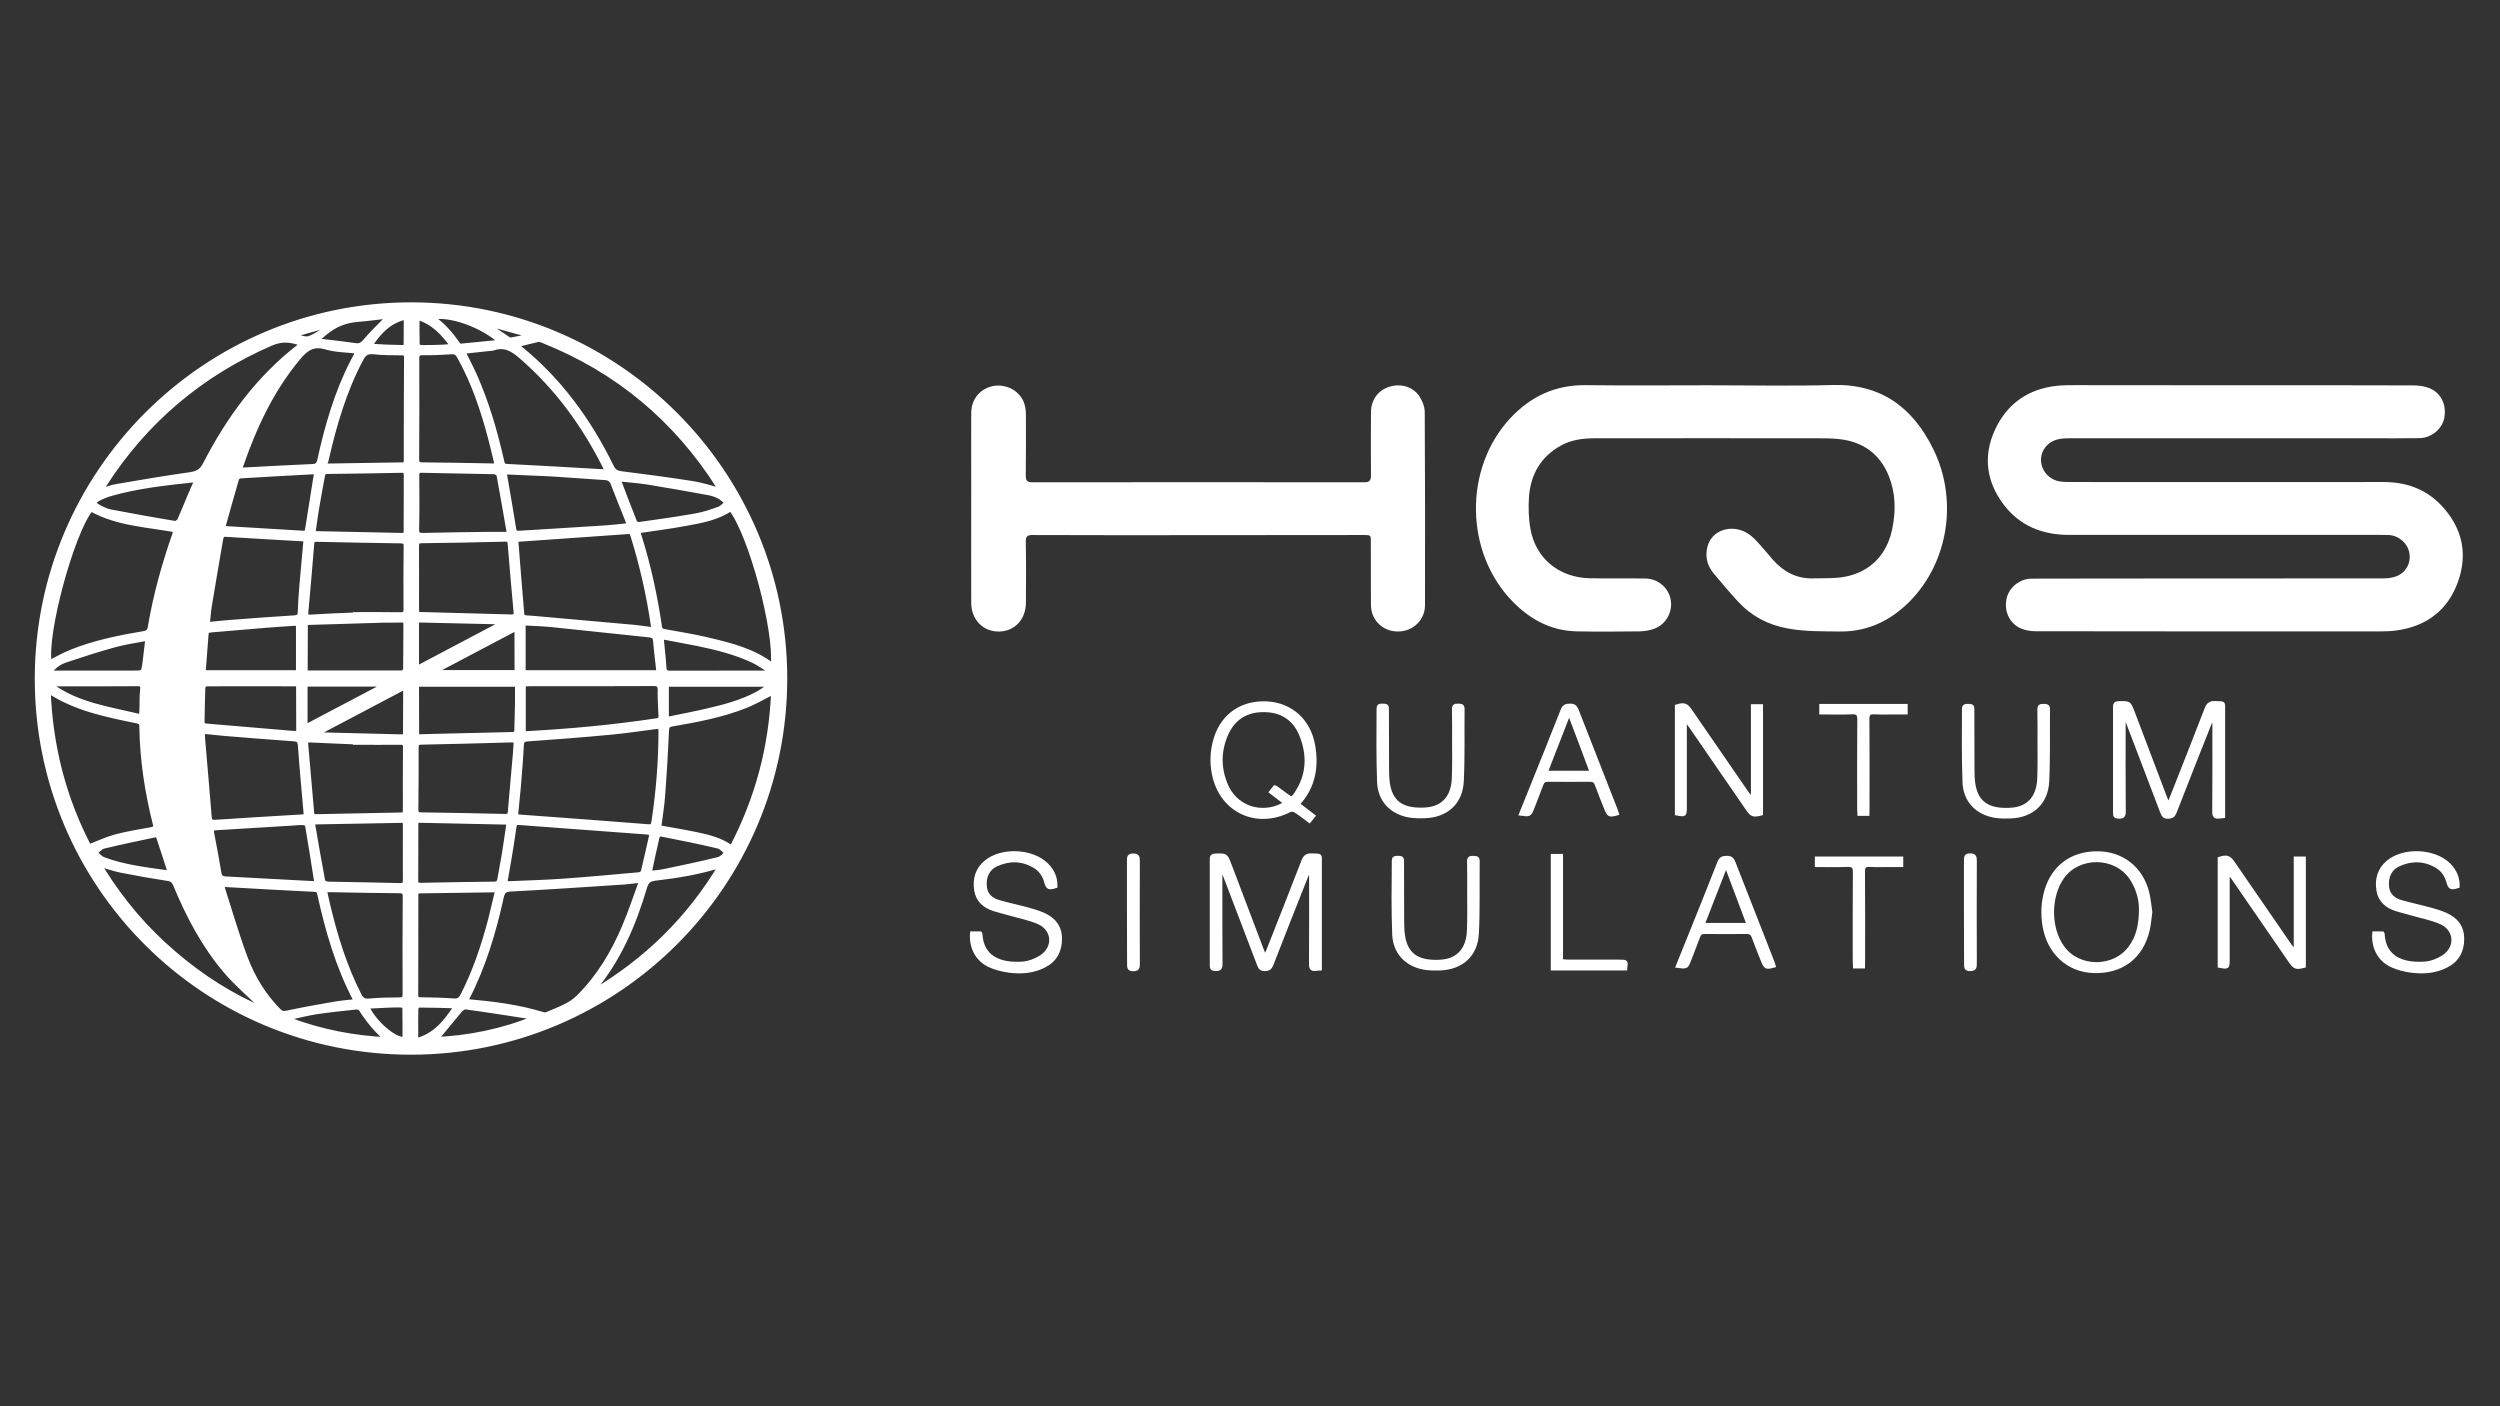 <?xml version="1.0" encoding="utf-8"?>
<!-- Generator: Adobe Illustrator 27.5.0, SVG Export Plug-In . SVG Version: 6.00 Build 0)  -->
<svg version="1.1" id="Ebene_1" xmlns="http://www.w3.org/2000/svg" xmlns:xlink="http://www.w3.org/1999/xlink" x="0px" y="0px"
	 viewBox="0 0 1920 1080" style="enable-background:new 0 0 1920 1080;" xml:space="preserve">
<rect x="0" y="0" width="1920" height="1080" fill="#333333" stroke="none"/>
<style type="text/css">
	.st0{fill:#FFFFFF;stroke:#FFFFFF;stroke-width:4;stroke-miterlimit:10;}
	.st1{fill:#FFFFFF;}
	.st2{fill:#FFFFFF;stroke:#FFFFFF;stroke-width:2;stroke-miterlimit:10;}
</style>
<g>
	<path class="st0" d="M28.7,521.3c0-158.3,129-287.3,287.4-287.1c158,0.2,286.6,129,286.5,287.1c-0.1,158.2-128.8,286.8-287.2,286.7
		C156.7,807.9,28.7,679.8,28.7,521.3z M204,776.3l0.2-0.2L204,776.3c-0.9-1-1.6-2.1-2.6-3c-9.2-9.1-19.2-17.5-27.6-27.3
		c-16.9-19.8-29-42.7-38.9-66.7c-1.2-2.8-2.6-4.2-5.8-4.7c-12.2-1.9-24.3-4-36.3-6.4c-5.5-1.1-10.9-3.1-16.6-4.7
		c0.2,0.8,0.2,1.2,0.4,1.5c0.5,1,1.1,1.9,1.7,2.8c15.1,24.4,33.5,46,55.3,64.6C154.8,750.6,178.1,765.5,204,776.3z M492.6,677.2
		c-0.4-0.4-0.7-0.8-1.1-1.2c-4,0.4-8.1,1-12.1,1.3c-29.1,1.9-58.1,3.9-87.2,5.4c-4.8,0.3-6.3,1.8-7.3,6.3
		c-5.9,26.8-13.7,52.9-26.3,77.4c-0.4,0.8-0.5,1.7-0.7,2.6c0.9,0.2,1.4,0.4,1.9,0.4c19.2,1.7,38.3,4.1,56.9,9.8
		c1,0.3,2.3,0.5,3.2,0.1c8.6-3.8,17.7-6.5,24.6-13.4c15.7-15.6,26.8-34.2,35.3-54.4C484.5,700.4,488.4,688.7,492.6,677.2z
		 M561.3,390.4c-10.4,7.2-22.6,9.3-34.6,11.5c-12.2,2.3-24.5,3.8-36.9,5.7c0.2,1.1,0.2,1.9,0.5,2.7c7.4,23.3,12.6,47,16.1,71.1
		c0.4,2.9,2,3.4,4.3,3.8c10.6,2,21.3,3.6,31.8,6.1c17.8,4.2,35.7,8.4,50.7,20c0.1,0.1,0.5-0.1,0.7-0.2
		C596.8,484.3,576.6,409.5,561.3,390.4z M507.3,557.6c-1.4,0.1-2.4,0.2-3.3,0.3c-11.8,1.5-23.6,3.3-35.4,4.4
		c-21.1,2-42.2,3.6-63.4,5.1c-3.7,0.3-4.7,1.6-4.9,5.2c-0.5,10.2-1.4,20.5-2.2,30.7c-0.7,7.9-1.5,15.7-2.3,23.8
		c1.4,0.2,2.5,0.4,3.6,0.5c32.7,2.4,65.4,4.8,98.2,7.4c3.3,0.3,4.2-0.8,4.7-3.8c3.5-23.2,5.4-46.4,5.4-69.9
		C507.6,560.2,507.5,559.1,507.3,557.6z M69.8,390.7c-14.7,17.6-36.2,96.9-32,118.6c5.5-2.8,10.9-6,16.7-8.3
		c18-7.3,36.9-11.1,55.9-14.3c3.3-0.6,4.6-1.8,5.1-5c4.1-24.2,10.6-47.8,18.7-70.9c0.4-1.2,0.7-2.5,1-3.9
		C112.7,402.8,89.9,402,69.8,390.7z M594.2,531.1c-7.4,3.7-14.2,7.8-21.5,10.7c-18.1,7.2-37.2,10.8-56.4,14.1
		c-3.3,0.6-4.3,1.7-4.5,5.2c-0.7,16.4-1.7,32.8-2.9,49.1c-0.6,8.4-2,16.8-3.1,25.5c9.7,1.8,19.2,3.3,28.7,5.3
		c9.6,2,19.2,4.3,27.5,10.5C582,613.4,592.6,573.4,594.2,531.1z M170.4,679c0.2,1.6,0.2,2.7,0.5,3.7c5.7,17.7,10.8,35.6,17.3,52.9
		c5.7,15.2,14.1,29,25.6,40.7c2.1,2.1,3.9,2.5,6.9,1.8c12.2-2.6,24.4-4.8,36.6-6.9c5.3-0.9,10.7-1.3,16.1-1.9
		c-0.1-0.9-0.1-1.3-0.2-1.6c-13.5-25.6-21.4-53.2-27.6-81.3c-0.6-2.8-1.9-3.3-4.5-3.5c-20.5-1-41-2.1-61.5-3.3
		C176.7,679.5,173.8,679.3,170.4,679z M502,483.8c0-1.1,0.1-1.8,0-2.4c-3.4-24-8.8-47.6-16-70.7c-0.7-2.4-2.1-2.7-4.3-2.5
		c-24.1,1.7-48.3,3.4-72.5,5.1c-4.4,0.3-8.9,0.6-13.2,0.9c1.6,19.7,3,38.9,4.7,58.1c0.1,0.8,1.4,1.9,2.4,2.1
		c1.8,0.4,3.8,0.3,5.7,0.5c24,2.1,48,4.2,71.9,6.4C487.7,481.8,494.7,482.8,502,483.8z M68.3,650.5c7.3-2.8,13.8-5.9,20.5-7.7
		c9-2.4,18.2-3.9,27.3-5.5c3.1-0.6,4.1-1.5,3.2-4.8c-6.2-24.5-9.9-49.3-10.3-74.6c0-2.7-1.1-3.8-3.7-4.3
		c-23.5-4.9-47.2-9.4-68.4-23.5C38.5,573.4,49,613.5,68.3,650.5z M553.3,376.8c0.1-0.4,0.2-0.7,0.1-0.8c-0.3-0.7-0.7-1.5-1.2-2.2
		c-33-52-78-89.6-135.3-112.4c-1.1-0.4-2.4-1-3.5-0.8c-5.5,1.2-11,2.7-17,4.2c0.9,1,1.4,1.6,2,2.1c31,24.9,53.7,56.2,71.1,91.7
		c1.7,3.5,3.8,4.8,7.7,5.3c18.3,2.3,36.6,4.7,54.8,7.6C539.2,372.6,546.2,375,553.3,376.8z M355.2,269.8c3.2,6.5,6.3,12.3,9,18.3
		c9.4,21.1,15.8,43.1,20.9,65.6c0.5,2.4,0.8,4.5,4.4,4.6c24.1,1.2,48.1,2.6,72.1,4c1.5,0.1,3.1,0,5,0c-0.4-1.1-0.5-1.6-0.8-2.1
		c-16.3-33-37.4-62.3-65.4-86.5c-6.6-5.8-13-9.6-21.9-6.4c-0.6,0.2-1.4,0.1-2,0.2C369.5,268.3,362.6,269,355.2,269.8z M77,377.4
		c4.9-1.5,8.5-3,12.2-3.6c18.6-3.2,37.2-6.4,55.8-9c5.9-0.8,9.8-2.2,12.8-8.2c18-35,40.9-66.3,72.4-90.6c0.7-0.5,1.2-1.3,1.8-2.1
		c-8.1-3.2-15.3-4-23.8-0.4c-54,23.5-97,59.7-128.7,109.4C78.8,374.1,78.2,375.2,77,377.4z M235.3,627c-0.1-1.2-0.1-2.1-0.2-3.1
		c-1.5-17-3.1-34-4.3-51.1c-0.3-4.1-1.6-5.2-5.5-5.5c-17.6-1.2-35.2-2.7-52.7-4.1c-5.5-0.5-11.1-1.1-17.1-1.7c0,2.2-0.1,4,0,5.7
		c1.7,20.1,3.5,40.3,5.1,60.4c0.3,3.3,1.7,4.2,5,4c22.1-1.5,44.2-2.8,66.3-4.1C233,627.5,234.1,627.2,235.3,627z M275.3,269.7
		c-8.9-1.1-17.3-1-25-3.3c-9.9-2.9-15.5,1.2-21.4,8.3c-20.8,24.9-34,53.6-44.4,83.9c-0.2,0.7,0,1.5,0,2.4c0.8,0.1,1.4,0.1,1.9,0.1
		c17.7-0.9,35.5-2,53.2-2.7c3.9-0.1,5.3-1.4,6.1-5.1c5.7-26,13-51.4,25.2-75.2C272.2,275.5,273.6,272.9,275.3,269.7z M235.1,414.3
		c-0.9-0.3-1.2-0.5-1.6-0.5c-19.9-1.2-39.9-2.2-59.8-3.5c-2.9-0.2-3.8,1-4.3,3.6c-2.9,17.1-5.9,34.2-8.7,51.3
		c-0.8,4.6-1,9.4-1.6,14.6c6-0.6,11.3-1.2,16.6-1.6c16.8-1.3,33.5-2.6,50.3-3.6c3.5-0.2,4.6-1.4,4.7-4.9c0.2-7,0.7-13.9,1.3-20.9
		C233,437.3,234.1,425.9,235.1,414.3z M501,639.7c-2-0.4-3-0.7-4.1-0.8c-32.7-2.4-65.5-4.8-98.2-7.3c-2.8-0.2-3.8,0.9-4.1,3.6
		c-1.1,8.4-2.5,16.8-3.9,25.1c-1,6-2.1,12-3.2,18.4c2,0,3.5,0.1,5,0c13-0.6,26-0.9,38.9-1.8c19.8-1.4,39.5-3.2,59.3-5
		c1.2-0.1,3.1-1.2,3.4-2.1C496.5,659.9,498.6,650,501,639.7z M273,472.4c0-0.1,0-0.2,0-0.3c11.5,0,23-0.1,34.5,0.1
		c3.4,0.1,4.4-1.2,4.4-4.5c-0.1-16-0.1-32,0.1-48c0-3.4-1.1-4.3-4.4-4.4c-21.3-0.3-42.7-0.7-64-1.2c-3-0.1-4.1,0.7-4.3,3.8
		c-1.4,17.4-2.9,34.9-4.5,52.3c-0.3,3.3,0.9,4,3.9,3.8C250,473.3,261.5,472.8,273,472.4z M249.3,357.5c0.9,0.2,1.4,0.5,2,0.5
		c19.3-0.3,38.6-0.6,57.9-0.9c2.5,0,2.9-1.4,2.9-3.4c0-26.4,0-52.8,0.2-79.2c0-2.7-0.9-3.6-3.5-3.6c-7.2-0.1-14.5,0-21.7-0.8
		c-5.3-0.6-7.8,1.3-10.1,5.8c-13,24.5-20.6,50.9-26.7,77.8C249.7,354.8,249.5,356.1,249.3,357.5z M320,471.5c1,0.2,1.8,0.5,2.6,0.5
		c23.4,0.6,46.8,1.2,70.1,1.9c3.3,0.1,4-1.3,3.7-4.2c-1.6-17.3-3.1-34.6-4.5-51.9c-0.2-3-1.3-3.9-4.3-3.8c-21.2,0.5-42.4,1-63.6,1.2
		c-3.2,0-4.2,0.8-4.2,4.1c0.1,16.1,0,32.3,0,48.4C319.8,469,320,470.2,320,471.5z M382.3,683.7c-1.4-0.3-1.9-0.5-2.4-0.4
		c-19.1,0.3-38.3,0.6-57.4,0.8c-3,0-3.2,1.6-3.2,3.9c0,25.3,0,50.6-0.1,75.9c0,3.1,0.9,4,4,4c8.3,0.1,16.7,0.3,25,0.9
		c3.7,0.3,5.6-0.8,7.3-4.1c9.5-18.6,16.1-38.3,21.4-58.4C378.8,698.9,380.4,691.5,382.3,683.7z M396.5,568.2c-1.9,0-3.2,0-4.5,0
		c-22.8,0.6-45.7,1.3-68.5,1.7c-3.5,0.1-4,1.5-4,4.4c0,15.7,0,31.5-0.2,47.2c0,3.4,1.1,4.4,4.5,4.4c21.3,0.3,42.7,0.7,64,1.2
		c2.7,0.1,3.9-0.5,4.2-3.5c1.2-14.9,2.6-29.7,3.9-44.6C396.2,575.7,396.3,572.2,396.5,568.2z M382.1,358c-1.8-7.5-3.4-14.4-5.2-21.3
		c-5.8-21.9-12.9-43.2-24-63c-1.5-2.7-3.2-3.9-6.5-3.6c-7.2,0.5-14.5,0.8-21.7,0.7c-3.5,0-4.7,1-4.7,4.6c0.1,25.7,0.1,51.4-0.1,77.1
		c0,3.7,1.1,4.6,4.7,4.6c17.5,0.1,35,0.5,52.5,0.8C378.5,358,380,358,382.1,358z M273,570c0-0.1,0-0.2,0-0.3
		c-11.6-0.5-23.2-0.9-34.8-1.5c-2.6-0.1-3.8,0.6-3.5,3.4c1.6,17.6,3.1,35.1,4.6,52.7c0.2,2.3,1.2,3,3.4,3
		c21.7-0.5,43.5-0.9,65.2-1.3c2.7,0,3.5-1,3.5-3.6c-0.1-16.1,0-32.3,0.1-48.4c0-3.1-1-4-4-4C296,570.1,284.5,570,273,570z
		 M248.9,683.2c1,4.6,1.9,8.7,2.9,12.8c5.7,23.6,12.8,46.7,23.9,68.4c1.7,3.3,3.6,4.8,7.5,4.5c7.8-0.7,15.6-0.9,23.4-0.9
		c3.6,0,4.6-1.1,4.6-4.7c-0.1-24.9-0.1-49.8,0.1-74.7c0-3.7-1.2-4.5-4.7-4.6c-17.5-0.1-35-0.5-52.5-0.8
		C252.6,683.2,251.1,683.2,248.9,683.2z M387.3,362.3c0.1,1.5,0.1,2.2,0.2,2.9c2.3,13.6,4.8,27.2,6.9,40.8c0.5,3.1,1.6,3.8,4.5,3.6
		c22.5-1.4,45-2.7,67.5-4.2c5.5-0.4,11-1.1,17-1.7c-0.5-1.8-0.8-3.1-1.3-4.3c-3.7-9.4-7.6-18.7-11.2-28.2c-1.2-3.1-3-4.3-6.3-4.5
		c-13.6-0.8-27.3-2-40.9-2.8C411.8,363.3,399.8,362.9,387.3,362.3z M401.8,563.4c1,0,2.1,0.2,3.2,0.1c33.3-1.8,66.6-4.9,99.6-9.9
		c2.4-0.4,3.2-1.4,3.1-3.8c-0.3-6.6-0.7-13.1-0.6-19.7c0-4.1-1.3-5.3-5.5-5.2c-31.5,0.2-62.9,0.1-94.4,0.1c-1.6,0-3.2,0.2-5.4,0.3
		C401.8,538.1,401.8,550.5,401.8,563.4z M506.2,516.7c-0.9-8.5-2-16.3-2.6-24.2c-0.3-3.4-1.6-4.6-5-5c-25-2.6-50-5.3-75.1-7.9
		c-7.3-0.7-14.6-0.9-21.8-1.3c0,13.1,0,25.6,0,38.4C436.8,516.7,471.1,516.7,506.2,516.7z M391,631.9c-1-0.3-1.5-0.5-2-0.6
		c-22.2-0.5-44.3-0.9-66.5-1.4c-3.1-0.1-3.2,1.7-3.2,4c0,14.1,0,28.2-0.1,42.3c0,3.2,1.3,3.9,4.1,3.8c18.7-0.4,37.5-0.7,56.2-0.9
		c3,0,4-1.3,4.5-4c1-6.3,2.4-12.6,3.4-19C388.7,648.1,389.8,640.1,391,631.9z M240.3,409.3c1,0.3,1.5,0.6,2,0.6
		c22.2,0.5,44.3,0.9,66.5,1.4c3,0.1,3.2-1.7,3.2-4c0-14.1,0-28.2,0.1-42.3c0-2.7-0.7-3.9-3.7-3.9c-19,0.4-38,0.7-57,0.9
		c-2.3,0-3.4,0.9-3.8,3.2c-1.2,7-2.7,14-3.8,21C242.4,393.9,241.4,401.6,240.3,409.3z M311.3,629.9c-23.9,0.4-47.3,0.8-71.6,1.3
		c2.7,15.9,5.3,30.8,8.1,45.7c0.2,1,2.6,2.1,4,2.2c18.4,0.4,36.9,0.6,55.3,1.1c3.6,0.1,4.3-1.2,4.3-4.5c-0.1-13.4,0-26.8,0-40.2
		C311.3,633.8,311.3,632.2,311.3,629.9z M391.4,410.5c-2.8-16.3-5.4-31.1-8.1-45.8c-0.2-1.1-2.4-2.4-3.7-2.5
		c-18.6-0.5-37.2-0.6-55.7-1.1c-3.2-0.1-3.9,1.1-3.9,4.1c0.1,13.8,0.2,27.6-0.1,41.4c-0.1,4,1.4,4.7,5,4.7c16-0.4,32-0.6,48-0.8
		C378.6,410.4,384.4,410.5,391.4,410.5z M243.5,678.6c-2.4-15.4-4.7-30.1-7.2-44.7c-0.2-0.9-1.9-2.2-3-2.2c-3.1-0.2-6.3,0.2-9.4,0.4
		c-19.2,1.2-38.5,2.4-57.7,3.5c-3,0.2-4.4,1.1-3.7,4.5c2,10,3.8,20.1,5.5,30.2c0.5,3.2,1.9,4.6,5.3,4.8c21.8,1.1,43.7,2.3,65.5,3.5
		C240.3,678.7,241.8,678.6,243.5,678.6z M234.3,516.6c0.1,0,0.5,0.3,0.9,0.3c24.6,0,49.2,0.1,73.8,0c0.9,0,2.6-1.9,2.6-3
		c0.2-11.5,0.1-23,0.2-34.4c0-2.8-1.2-3.5-3.7-3.4c-4.4,0.2-8.7,0-13.1,0.1c-18.9,0.5-37.7,1.1-56.5,1.7c-1.8,0.1-4.1-0.4-4.1,2.6
		C234.3,492.4,234.3,504.3,234.3,516.6z M319.9,565.6c1,0.2,1.5,0.3,2,0.3c23.9-0.6,47.8-1.2,71.8-1.7c2.6-0.1,3.3-1.3,3.3-3.5
		c0.1-6.7,0.4-13.4,0.5-20.1c0.1-5,0-10,0-15.2c-26.1,0-51.7,0-77.7,0C319.9,538.9,319.9,552.1,319.9,565.6z M170.9,405.4
		c1.9,0.4,2.6,0.7,3.4,0.7c19.5,1.2,39,2.3,58.5,3.5c3,0.2,3.2-1.5,3.6-3.7c1.8-11.7,3.7-23.5,5.6-35.2c0.4-2.6,0.8-5.2,1.4-8.6
		c-20.2,1.1-39.5,2.1-58.9,3.3c-1,0.1-2.6,1.2-2.9,2.2C178,380,174.5,392.5,170.9,405.4z M554.1,664.2c-16.7,5.4-33.9,8.2-51.1,10.2
		c-5,0.6-6.7,2.6-8.1,7.1c-8.4,28.6-20.1,55.5-39.4,78.7c-0.3,0.3-0.3,0.8-0.8,2.3C496.7,737.8,529.6,705.4,554.1,664.2z
		 M229.4,525.8c-1-0.4-1.4-0.7-1.7-0.7c-23.1-0.1-46.2-0.1-69.3,0c-0.9,0-2.7,1.9-2.7,2.9c-0.4,8.6-0.4,17.2-0.6,25.8
		c-0.1,2.4,0.7,3.7,3.5,3.9c22.1,1.8,44.1,3.7,66.2,5.6c1.7,0.1,3.4,0,4.7,0C229.4,550.4,229.4,538,229.4,525.8z M155.9,516.7
		c24.8,0,48.8,0,73.4,0c0-12.8,0-25.3,0-38c-1.6,0-3-0.1-4.5,0c-7.1,0.5-14.2,0.9-21.3,1.5c-13.8,1.1-27.5,2.3-41.3,3.5
		c-2,0.2-3.8,0.5-4,3.1C157.5,496.6,156.7,506.4,155.9,516.7z M474.4,367.6c4.5,11.9,8.7,22.9,13,33.7c0.4,0.9,2.4,1.8,3.5,1.6
		c14.3-2,28.7-4,42.9-6.5c6.3-1.1,12.5-3.1,18.5-5.3c2.4-0.9,4.3-3.3,6.4-5.1c-2.2-1.7-4.1-3.8-6.5-5c-2.5-1.3-5.3-2.2-8.1-2.7
		c-15.4-2.8-30.9-5.6-46.4-8.1C490.1,369,482.5,368.5,474.4,367.6z M151.4,368.7c-1.5-0.1-2.2-0.3-2.9-0.2
		c-21.5,2.3-43,4.6-63.9,10.6c-3.4,1-6.7,2.4-9.8,4.1c-3.2,1.8-3.1,4.1,0.1,5.9c3.1,1.7,6.4,3.4,9.8,4.1c16.5,3.2,33,6.1,49.6,8.9
		c1.1,0.2,3.2-1.3,3.8-2.4c2.5-5.5,4.6-11.1,7-16.6C147,378.4,149.1,373.9,151.4,368.7z M507.6,488.8c0.8,8.7,1.8,16.2,2.2,23.8
		c0.2,3.6,1.6,4.5,5.1,4.5c24.1-0.1,48.2-0.1,72.2-0.1c1.3,0,2.6-0.2,3.9-0.3c0.2-0.5,0.4-1,0.6-1.5c-4.2-2.6-8.2-5.7-12.6-7.8
		c-13.8-6.6-28.6-10.2-43.4-13.3C526.5,492.3,517.4,490.7,507.6,488.8z M511.7,552.7c11.1-2.3,21.2-4.2,31.1-6.5
		c13.4-3.1,26.8-6.6,39.1-13.2c3.4-1.8,6.4-4.3,9.6-6.5c-0.2-0.4-0.4-0.8-0.6-1.1c-26.5,0-53,0-79.2,0
		C511.7,534.3,511.7,543,511.7,552.7z M311.6,527.1c-23.6,12.4-46,24.3-69.4,36.6c1.8,0.5,2.1,0.7,2.5,0.7c21.2,0.5,42.4,1,63.6,1.6
		c2.7,0.1,3.2-1.2,3.2-3.5c0-7.8,0-15.6,0.1-23.4C311.6,535.5,311.6,531.8,311.6,527.1z M37.2,517c2.8,0,4.4,0,6,0
		c19.7,0,39.4,0,59.1,0c8,0,8,0,9.1-7.7c0.8-6.2,1.5-12.4,2.3-19.3c-9.2,1.8-17.7,2.9-25.9,5.2c-12.8,3.5-25.4,7.6-37.9,11.8
		C45.1,508.7,40.9,511.6,37.2,517z M387,478.2c-1.9-0.4-2.5-0.6-3.1-0.7c-20.4-0.5-40.8-0.9-61.1-1.4c-2.9-0.1-3,1.5-3,3.6
		c0,8.8,0,17.5,0,26.3c0,2.2,0,4.5,0,7.7C342.5,501.7,364.3,490.2,387,478.2z M397.1,482c-22,11.6-43,22.7-63.9,33.7
		c0.1,0.3,0.2,0.6,0.3,0.9c21.3,0,42.6,0,63.7,0C397.1,505.2,397.1,494.2,397.1,482z M498.4,670.9c4.3-0.5,8.1-0.7,11.8-1.5
		c13.9-2.9,27.8-5.8,41.6-9.2c2.6-0.6,4.6-3.3,6.9-5.1c-2.3-1.9-4.4-4.8-7.1-5.4c-14.6-3.5-29.3-6.4-44-9.3c-0.9-0.2-2.8,1.2-3,2.1
		C502.4,651.7,500.5,660.9,498.4,670.9z M108.6,550.7c0.2-2.4,0.4-4,0.5-5.6c0.2-5.1-0.1-10.2,0.5-15.2c0.5-3.9-0.6-5-4.5-4.9
		c-20.5,0.2-41,0.1-61.5,0.1c-1.3,0-2.6,0.2-3.9,0.3c-0.1,0.5-0.2,0.9-0.3,1.4C59.6,541.7,84.1,544.7,108.6,550.7z M234.2,525.3
		c0,11.1,0,21.9,0,33.4c21.2-11.2,41.4-21.8,61.7-32.5c-0.1-0.3-0.3-0.6-0.4-0.9C275,525.3,254.4,525.3,234.2,525.3z M131,670.7
		c-3.2-10-6.1-19.2-9.2-28.3c-0.2-0.7-2-1.5-2.8-1.3c-13.2,2.8-26.4,5.5-39.5,8.7c-2.6,0.6-4.6,3.4-6.9,5.1c2.2,1.8,4.2,4.3,6.7,5.3
		C95.7,666.3,112.9,668.2,131,670.7z M411.2,781.8c-1-0.3-2-0.8-3-1c-16.9-2.6-33.7-5.3-50.7-7.6c-1.3-0.2-3.3,1.3-4.4,2.6
		c-5.2,6.1-10.2,12.4-15.4,18.6c-1.3,1.6-3.2,2.7-4.8,4.1C360.1,797.5,386.1,792.1,411.2,781.8z M221.9,781.4c0,0.6,0,1.3,0,1.9
		c24.5,9.2,49.8,14.2,76.1,15.3c-8.5-6.8-15-15-20.7-23.9c-0.6-0.9-2.6-1.5-3.8-1.4c-10.3,1.1-20.7,2.2-30.9,3.7
		C235.6,778.1,228.8,779.9,221.9,781.4z M242.5,261.2c1.7,0.5,2.5,0.8,3.2,0.9c9.1,1.1,18.2,2.1,27.2,3.4c3.6,0.5,5.5-0.7,7.8-3.4
		c4.9-5.9,10.6-11.2,16-16.8c0.6-0.6,1.1-1.2,2.5-2.8c-8.9,1-16.6,2.1-24.3,2.7c-9.4,0.7-17.7,3.9-25,10
		C247.7,257.1,245.4,258.9,242.5,261.2z M385.2,262.8c-14.6-13.4-39.8-22.3-54.1-19.3c8.7,5.7,15,13.2,20.6,21.3
		c0.4,0.6,1.6,1.1,2.4,1.1C364.2,265,374.2,263.9,385.2,262.8z M350.1,773.7c-0.2-0.4-0.3-0.9-0.5-1.3c-9.4-0.3-18.8-0.6-28.1-0.6
		c-0.8,0-2.2,1.8-2.2,2.8c-0.2,6-0.1,12-0.1,18c0,2.1,0,4.2,0,6.9C334.5,795.7,342.5,784.9,350.1,773.7z M311.1,798.4
		c0-8.2,0.1-16.5-0.1-24.7c0-0.7-1.7-1.9-2.7-1.9c-3.4-0.2-6.8,0-10.2,0.1c-5.5,0.2-11,0.5-16.7,0.8
		C285.9,784.1,302.3,799.4,311.1,798.4z M312.1,243.3c-13.7,2.9-21.5,12-28.5,22.5c9,0.8,17.8,1.1,26.5,1.2c0.6,0,1.9-1.3,1.9-2
		C312.1,258.1,312.1,251.2,312.1,243.3z M320.2,243.5c0,7.7-0.1,14.6,0.1,21.5c0,0.7,2,2,3.1,2c5.6,0.1,11.2-0.1,16.8-0.3
		c2.3-0.1,4.7-0.4,7.9-0.7C340.6,255.8,333.1,247.2,320.2,243.5z M373.8,248.1c-0.1,0.4-0.3,0.8-0.4,1.2c5.7,3.8,11.5,7.7,17.2,11.5
		c0.5,0.3,1.3,0.5,1.9,0.4c4.5-0.8,8.9-1.7,13.3-2.6c0-0.5,0.1-1.1,0.1-1.6C395.3,254,384.6,251.1,373.8,248.1z M254.3,250.2
		c-0.1-0.4-0.3-0.8-0.4-1.2c-9.3,2.6-18.5,5.2-27.8,7.8c0,0.5,0,1.1,0,1.6c3.9,0.6,8.4,2.8,11.6,1.6
		C243.6,257.8,248.8,253.6,254.3,250.2z"/>
	<path class="st1" d="M1717.7,295.9c45.3,0,90.6-0.1,135.9,0.1c4.1,0,8.6,0.6,12.4,2.2c8.9,3.7,13.1,12.9,11.2,22.8
		c-1.6,8.4-9.8,15.3-18.9,15.5c-12.6,0.2-25.2,0.1-37.8,0.1c-77.1,0-154.1,0-231.2,0c-2.6,0-5.2,0.1-7.8,0.6
		c-8.2,1.5-13.9,8-14,15.8c-0.1,7.9,5.7,15,13.7,16.6c2.7,0.5,5.4,0.6,8.2,0.6c80.4,0,160.7,0.1,241.1,0c17.2,0,32.2,5.2,44.1,17.6
		c16.2,16.9,21,37.1,13.1,59.1c-7.8,21.8-24.3,34.2-47.3,37.3c-4,0.6-8.2,0.7-12.3,0.7c-88.3,0-176.6,0.1-264.9-0.1
		c-3.7,0-7.7-0.7-11.1-2.1c-8.9-3.9-13.2-13.5-11-23.2c1.9-8.4,10.1-15.1,19.2-15.1c20.1-0.1,40.2-0.1,60.4-0.1
		c69.9,0,139.9,0,209.8-0.1c3.2,0,6.6-0.4,9.6-1.5c7.6-2.8,11.7-10.2,10.3-18c-1.3-7.5-8.1-13.4-15.7-13.8c-2-0.1-4.1-0.1-6.2-0.1
		c-79.8,0-159.6,0-239.4,0c-20.7,0-38.2-7-50.7-23.8c-12.9-17.5-15.4-36.8-6.4-56.6c9.2-20.2,25.5-31.7,47.7-34.1
		c4.7-0.5,9.6-0.5,14.3-0.5C1635.3,295.9,1676.5,295.9,1717.7,295.9z"/>
	<path class="st1" d="M1311.9,295.9c31.8,0,63.5,0.7,95.3-0.2c37.5-1.1,61.9,17.3,77.6,49.3c20,40.7,10.7,90.8-21.7,120.3
		c-14.4,13.1-31.1,20-50.7,19.7c-13.1-0.2-26.2,0.1-39.2-2.3c-15.2-2.7-27.9-9.4-38.3-20.6c-6.5-7-12.7-14.4-18.8-21.7
		c-5.2-6.2-6.8-13.4-4.6-21.2c3.4-11.9,17.8-16.8,29.8-10.1c3,1.7,5.7,4.2,8.1,6.8c4.3,4.6,8.2,9.5,12.4,14.2
		c8.1,9.2,18.2,14.4,30.6,14.1c7.9-0.2,16,0.2,23.7-1.1c19.9-3.5,33-16.8,37.1-36.7c2.9-13.8,2.7-27.6-2.6-40.8
		c-6.9-17.1-20.1-26.5-38.4-28.4c-5.4-0.6-10.9-0.6-16.4-0.6c-56.8,0-113.6-0.1-170.4,0c-9.4,0-18.6,1-27,5.8
		c-15.1,8.5-22.7,21.9-24.1,38.7c-0.6,8.3-0.4,17,1.1,25.2c4,22.6,22,37.3,45.5,37.8c14.2,0.3,28.5,0,42.7,0.2
		c9.7,0.1,17.8,7,19.5,16.3c1.7,9.2-3.5,18.8-12.4,22.2c-3.6,1.4-7.7,2-11.6,2.1c-16,0.2-32,0.3-48,0c-19.7-0.4-35.8-9-49.3-22.8
		c-36.9-37.6-37.8-102.2-2-140.8c15.6-16.8,34.6-25.7,57.8-25.5C1249,296.2,1280.4,295.9,1311.9,295.9z"/>
	<path class="st1" d="M920,411c-42.3,0-84.6,0.1-126.9-0.1c-4,0-5.4,0.9-5.3,5.2c0.3,15.6,0.2,31.2,0.1,46.8
		c-0.1,12.7-8.4,21.7-20.1,22.1c-12.4,0.5-21.8-8.8-21.9-21.9c-0.1-30,0-60,0-89.9c0-18.6-0.1-37.2,0-55.8c0-9.4,5-16.7,13.2-19.9
		c8-3.1,17.6-0.9,23.4,5.4c4.2,4.5,5.4,10,5.4,15.9c0,15.5,0.1,30.9-0.1,46.4c0,3.8,0.9,5.2,5,5.2c85-0.1,170-0.1,255,0
		c4.1,0,5.1-1.5,5.1-5.3c-0.1-16.2-0.1-32.3,0-48.5c0.1-9.4,5.2-16.5,13.6-19.4c8.5-2.9,18.1-0.6,23.2,6.6c2.5,3.5,4.4,8.2,4.5,12.4
		c0.3,49.5,0.3,99.1,0.2,148.6c0,11.5-9.4,20.3-21,20.2c-11.4-0.1-20.4-8.7-20.5-20.2c-0.2-16.1,0-32.3-0.1-48.5
		c0-5.4,0-5.4-5.5-5.4C1004.9,411,962.4,411,920,411z"/>
	<path class="st2" d="M1005.3,669.2c-0.7,1.6-1.3,3.2-2,4.8c-8.8,22.3-17.7,44.5-26.3,66.8c-1.1,2.8-2.4,3.9-5.6,4
		c-3.3,0.1-4.1-1.6-5.1-4.1c-8.6-22.6-17.2-45.2-25.9-67.9c-0.5-1.2-1-2.3-1.5-3.5c-0.4,0.1-0.7,0.1-1.1,0.2c0,1.4,0,2.8,0,4.3
		c0,22.2-0.1,44.3,0.1,66.5c0,3.9-1.4,4.6-4.8,4.4c-2.4-0.1-3-1-3-3.2c0-27.2,0-54.5,0-81.7c0-2.5,1-3.2,3.4-3.3
		c8.3-0.2,8.3-0.3,11.3,7.5c8.1,21.4,16.2,42.7,24.3,64.1c0.7,1.7,1.4,3.4,2.5,6.2c1.1-2.5,1.8-3.9,2.3-5.4
		c8.9-22.5,17.8-45,26.5-67.6c1.4-3.6,3.1-5.1,7.1-4.9c7.6,0.4,6.7-0.7,6.7,6.9c0,25.3,0,50.6,0,76c0,1.6,0,3.2,0,5
		c-1.5,0.1-2.4,0.2-3.3,0.3c-3.6,0.6-4.7-0.8-4.6-4.5c0.2-22.2,0.1-44.3,0.1-66.5c0-1.4-0.1-2.9-0.2-4.3
		C1005.9,669.3,1005.6,669.2,1005.3,669.2z"/>
	<path class="st2" d="M1699,552.2c-0.7,1.6-1.3,3.2-2,4.8c-8.8,22.3-17.7,44.5-26.3,66.8c-1.1,2.8-2.4,3.9-5.6,4
		c-3.3,0.1-4.1-1.6-5.1-4.1c-8.6-22.6-17.2-45.2-25.9-67.9c-0.5-1.2-1-2.3-1.5-3.5c-0.4,0.1-0.7,0.1-1.1,0.2c0,1.4,0,2.8,0,4.3
		c0,22.2-0.1,44.3,0.1,66.5c0,3.9-1.4,4.6-4.8,4.4c-2.4-0.1-3-1-3-3.2c0-27.2,0-54.5,0-81.7c0-2.5,1-3.2,3.4-3.3
		c8.3-0.2,8.3-0.3,11.3,7.5c8.1,21.4,16.2,42.7,24.3,64.1c0.7,1.7,1.4,3.4,2.5,6.2c1.1-2.5,1.8-3.9,2.3-5.4
		c8.9-22.5,17.8-45,26.5-67.6c1.4-3.6,3.1-5.1,7.1-4.9c7.6,0.4,6.7-0.7,6.7,6.9c0,25.3,0,50.6,0,76c0,1.6,0,3.2,0,5
		c-1.5,0.1-2.4,0.2-3.3,0.3c-3.6,0.6-4.7-0.8-4.6-4.5c0.2-22.2,0.1-44.3,0.1-66.5c0-1.4-0.1-2.9-0.2-4.3
		C1699.6,552.3,1699.3,552.3,1699,552.2z"/>
	<path class="st2" d="M1294.5,555c0,1.6,0,3.1,0,4.7c0,20.1,0,40.2,0,60.3c0,6.4-0.3,6.6-7.2,5.2c0-27.7,0-55.4,0-83.1
		c6.1-1.9,7.9-1.3,11.3,3.6c14.4,21,28.9,41.9,43.3,62.9c0.9,1.3,1.9,2.6,3.8,3.7c0-23.4,0-46.8,0-70.5c2.7,0,4.8,0,7.3,0
		c0,27.8,0,55.6,0,83.4c-6.5,1.8-7.8,1.3-11.5-4.1c-14.4-21-28.9-41.9-43.3-62.9c-0.8-1.2-1.7-2.3-2.6-3.5
		C1295.2,554.8,1294.9,554.9,1294.5,555z"/>
	<path class="st2" d="M1711.4,672c0,1.6,0,3.1,0,4.7c0,20.1,0,40.2,0,60.3c0,6.4-0.3,6.6-7.2,5.2c0-27.7,0-55.4,0-83.1
		c6.1-1.9,7.9-1.3,11.3,3.6c14.4,21,28.9,41.9,43.3,62.9c0.9,1.3,1.9,2.6,3.8,3.7c0-23.4,0-46.8,0-70.5c2.7,0,4.8,0,7.3,0
		c0,27.8,0,55.6,0,83.4c-6.5,1.8-7.8,1.3-11.5-4.1c-14.4-21-28.9-41.9-43.3-62.9c-0.8-1.2-1.7-2.3-2.6-3.5
		C1712.1,671.8,1711.8,671.9,1711.4,672z"/>
	<path class="st2" d="M997.4,617.5c4.1,3.2,7.9,6.1,11.9,9.1c-1.2,1.5-2.2,2.8-3.6,4.5c-3.8-2.8-7.2-5.6-11-8
		c-1.1-0.7-3.1-0.9-4.2-0.3c-25.7,13.1-53,0.2-58.7-28.1c-2-9.6-1.4-19.1,1.6-28.4c5.8-17.8,21-27.8,40.1-26.6
		c18.4,1.2,32.1,13.6,35.5,32.5C1011.9,588.8,1009.5,604.2,997.4,617.5z M978.9,604.1c0.6,0.2,0.9,0.2,1.1,0.3
		c2.5,1.9,5.1,3.7,7.6,5.6c4.3,3.3,4.6,3.5,7.6-1c9.3-14,9.8-29.1,3.7-44.3c-5-12.4-14.7-18.7-28.2-18.8
		c-13.6-0.1-23.4,6.2-28.7,18.7c-5.4,12.7-5.3,25.7,0.1,38.3c6.6,15.5,23.5,22.4,39.4,16.4c1.6-0.6,3-1.5,5.1-2.5
		c-4-3.1-7.5-5.7-11.1-8.5C976.8,606.7,977.9,605.4,978.9,604.1z"/>
	<path class="st2" d="M1652,700.4c-0.7,4.9-1,9.4-2,13.8c-4.9,21.2-20.5,32.9-42.3,32.1c-19.8-0.7-34.8-14.8-38.1-35.5
		c-1.4-8.9-1.1-17.7,1.4-26.4c5.4-19,20.2-29.9,40.3-29.6c18.8,0.2,33.6,11.9,38.3,30.6C1650.8,690.3,1651.2,695.5,1652,700.4z
		 M1643.7,698c0-6.8-2-15.7-7.5-23.7c-12-17.4-39.6-17.6-51.9-0.4c-10.4,14.6-10.4,38.9,0.1,53.4c12.2,17,39.6,16.8,51.6-0.3
		C1641.6,719.2,1643.7,710.2,1643.7,698z"/>
	<path class="st2" d="M1822.9,716.3c2.5,0,4.8,0,7,0c0.3,0.4,0.5,0.6,0.5,0.8c0.8,17.9,14.5,23.6,31.7,22.4
		c4.9-0.3,10.3-2.4,14.4-5.1c10.4-7,9.4-20.5-2.1-25.6c-7-3.1-14.9-4.5-22.3-6.7c-3.9-1.1-7.9-2.1-11.8-3.3
		c-7.4-2.3-12.9-6.9-14.2-14.9c-1.4-8.6,0.7-16.4,7.7-22.2c12.1-10.1,35.8-9.1,47.1,2c5,4.9,7.4,10.8,7.1,17.3
		c-5.8,1.8-6.8,1.4-8.3-4c-1.4-5-4.3-8.9-8.7-11.5c-9.3-5.4-19.1-5.5-28.7-1.1c-6.4,2.9-9.3,9.1-8.5,16.7c0.7,6.6,5.2,9.7,10.9,11.3
		c7.5,2.1,15.1,3.7,22.7,5.8c3.7,1,7.4,2.2,10.9,3.7c8.2,3.6,13.2,9.7,13.2,19c0.1,9.6-4,17-12.6,21.3c-8.6,4.4-17.9,5-27.2,3.8
		c-5.1-0.7-10.3-2-14.9-4.1C1826.9,737.3,1821.9,727.6,1822.9,716.3z"/>
	<path class="st2" d="M746,716.3c2.5,0,4.8,0,7,0c0.3,0.4,0.5,0.6,0.5,0.8c0.8,17.9,14.5,23.6,31.7,22.4c4.9-0.3,10.3-2.4,14.4-5.1
		c10.4-7,9.4-20.5-2.1-25.6c-7-3.1-14.9-4.5-22.3-6.7c-3.9-1.1-7.9-2.1-11.8-3.3c-7.4-2.3-12.9-6.9-14.2-14.9
		c-1.4-8.6,0.7-16.4,7.7-22.2c12.1-10.1,35.8-9.1,47.1,2c5,4.9,7.4,10.8,7.1,17.3c-5.8,1.8-6.8,1.4-8.3-4c-1.4-5-4.3-8.9-8.7-11.5
		c-9.3-5.4-19.1-5.5-28.7-1.1c-6.4,2.9-9.3,9.1-8.5,16.7c0.7,6.6,5.2,9.7,10.9,11.3c7.5,2.1,15.1,3.7,22.7,5.8
		c3.7,1,7.4,2.2,10.9,3.7c8.2,3.6,13.2,9.7,13.2,19c0.1,9.6-4,17-12.6,21.3c-8.6,4.4-17.9,5-27.2,3.8c-5.1-0.7-10.3-2-14.9-4.1
		C750,737.3,745,727.6,746,716.3z"/>
	<path class="st2" d="M1167.5,625.4c1.9-4.6,3.6-8.9,5.3-13.2c9-22.3,18-44.6,26.8-67c1.3-3.2,3.1-3.8,6.1-3.8
		c3.1-0.1,4.5,1,5.7,3.9c9.9,25.5,19.9,50.9,29.9,76.4c0.4,1.1,0.7,2.3,1.1,3.4c-6.4,1.9-7.2,1.5-9.5-4.3c-2.4-6-4.8-11.9-7-18
		c-0.9-2.4-2.1-3.4-4.7-3.4c-10.8,0.1-21.6,0.1-32.4,0c-2.5,0-3.7,0.9-4.5,3.1c-2.2,6-4.6,12-6.9,18
		C1175,626.4,1175,626.4,1167.5,625.4z M1205.7,550.1c-0.4,0-0.8-0.1-1.2-0.1c-5.5,14.2-11,28.3-16.7,42.9c11.6,0,22.5,0,34,0
		C1216.4,578.3,1211.1,564.2,1205.7,550.1z"/>
	<path class="st2" d="M1287.9,742.3c1.9-4.6,3.6-8.9,5.3-13.2c9-22.3,18-44.6,26.8-67c1.3-3.2,3.1-3.8,6.1-3.8
		c3.1-0.1,4.5,1,5.7,3.9c9.9,25.5,19.9,50.9,29.9,76.4c0.4,1.1,0.7,2.3,1.1,3.4c-6.4,1.9-7.2,1.5-9.5-4.3c-2.4-6-4.8-11.9-7-18
		c-0.9-2.4-2.1-3.4-4.7-3.4c-10.8,0.1-21.6,0.1-32.4,0c-2.5,0-3.7,0.9-4.5,3.1c-2.2,6-4.6,12-6.9,18
		C1295.5,743.3,1295.5,743.3,1287.9,742.3z M1326.2,667c-0.4,0-0.8-0.1-1.2-0.1c-5.5,14.2-11,28.3-16.7,42.9c11.6,0,22.5,0,34,0
		C1336.8,695.2,1331.5,681.1,1326.2,667z"/>
	<path class="st2" d="M1065.7,544.5c0,4.3,0,26.1,0.1,45.7c0,4,0.1,8,0.7,11.8c1.9,12,8.5,18.1,20.5,19.1c3.4,0.3,6.9,0.2,10.2-0.2
		c11.6-1.6,18.3-9.7,18.8-23.2c0.4-9.7,0.2-19.4,0.2-29.1c0-7.9,0.1-15.9-0.1-23.8c-0.1-2.9,1.2-3.5,3.7-3.4c2.2,0.1,4-0.1,4,3.1
		c-0.2,18.5,0.3,36.9-0.6,55.4c-0.8,16.8-12,26.9-28.9,27.5c-3.9,0.1-8,0.1-11.8-0.5c-14.1-2.4-23.3-12-23.9-26.2
		c-0.7-18.7-0.5-37.5-0.4-56.2c0-2.1,0.4-3.2,3.5-3.1C1065.4,541.3,1065.7,542.3,1065.7,544.5z"/>
	<path class="st2" d="M1077.3,661.4c0,4.3,0,26.1,0.1,45.7c0,4,0.1,8,0.7,11.8c1.9,12,8.5,18.1,20.5,19.1c3.4,0.3,6.9,0.2,10.2-0.2
		c11.6-1.6,18.3-9.7,18.8-23.2c0.4-9.7,0.2-19.4,0.2-29.1c0-7.9,0.1-15.9-0.1-23.8c-0.1-2.9,1.2-3.5,3.7-3.4c2.2,0.1,4-0.1,4,3.1
		c-0.2,18.5,0.3,36.9-0.6,55.4c-0.8,16.8-12,26.9-28.9,27.5c-3.9,0.1-8,0.1-11.8-0.5c-14.1-2.4-23.3-12-23.9-26.2
		c-0.7-18.7-0.5-37.5-0.3-56.2c0-2.1,0.4-3.2,3.5-3.1C1077.1,658.2,1077.3,659.2,1077.3,661.4z"/>
	<path class="st2" d="M1515.3,544.7c0,4.3,0,26.1,0.1,45.7c0,4,0.1,8,0.7,11.8c1.9,12,8.5,18.1,20.5,19.1c3.4,0.3,6.9,0.2,10.2-0.2
		c11.6-1.6,18.3-9.7,18.8-23.2c0.4-9.7,0.2-19.4,0.2-29.1c0-7.9,0.1-15.9-0.1-23.8c-0.1-2.9,1.2-3.5,3.7-3.4c2.2,0.1,4-0.1,4,3.1
		c-0.2,18.5,0.3,36.9-0.6,55.4c-0.8,16.8-12,26.9-28.9,27.5c-3.9,0.1-8,0.1-11.8-0.5c-14.1-2.4-23.3-12-23.9-26.2
		c-0.7-18.7-0.5-37.5-0.4-56.2c0-2.1,0.4-3.2,3.5-3.1C1515.1,541.5,1515.3,542.5,1515.3,544.7z"/>
	<path class="st2" d="M1192,656.8c2.4,0,4.6,0,7.4,0c0,26.8,0,53.6,0,80.8c2.1,0.2,3.8,0.4,5.5,0.4c12.9,0,25.7,0,38.6,0
		c6,0,6,0,5.2,6.3c-18.7,0-37.5,0-56.7,0C1192,715.2,1192,686.1,1192,656.8z"/>
	<path class="st2" d="M1434.7,625.6c-2.7,0-4.7,0-7.2,0c-0.1-1.8-0.2-3.4-0.2-5c0-22.7-0.1-45.4,0.1-68.1c0-3.7-1-5-4.8-4.9
		c-8,0.3-16.1,0.1-24.4,0.1c0-2.2,0-4,0-6.1c22,0,43.8,0,65.9,0c0,1.9,0,3.6,0,6.1c-2.9,0-5.8,0-8.7,0c-5.3,0-10.7,0.2-16-0.1
		c-3.6-0.2-4.7,1-4.7,4.6c0.2,22.7,0.1,45.4,0.1,68.1C1434.7,622,1434.7,623.6,1434.7,625.6z"/>
	<path class="st2" d="M1431.3,742.8c-2.7,0-4.7,0-7.2,0c-0.1-1.8-0.2-3.4-0.2-5c0-22.7-0.1-45.4,0.1-68.1c0-3.7-1-5-4.8-4.9
		c-8,0.3-16.1,0.1-24.4,0.1c0-2.2,0-4,0-6.1c22,0,43.8,0,65.9,0c0,1.9,0,3.6,0,6.1c-2.9,0-5.8,0-8.7,0c-5.3,0-10.7,0.2-16-0.1
		c-3.6-0.2-4.7,1-4.7,4.6c0.2,22.7,0.1,45.4,0.1,68.1C1431.3,739.1,1431.3,740.8,1431.3,742.8z"/>
	<path class="st2" d="M1509.3,700.4c0-13.1,0-26.2,0-39.4c0-2.7,0-4.7,3.8-4.6c3.4,0,4.1,1.4,4.1,4.4c-0.1,26.5-0.1,53,0,79.6
		c0,3-0.6,4.3-4,4.4c-3.8,0.1-3.8-1.9-3.8-4.6C1509.4,726.9,1509.3,713.6,1509.3,700.4z"/>
	<path class="st2" d="M866.5,700.5c0-13.1,0-26.2,0-39.4c0-2.7,0-4.7,3.8-4.6c3.4,0,4.1,1.4,4.1,4.4c-0.1,26.5-0.1,53,0,79.6
		c0,3-0.6,4.3-4,4.4c-3.8,0.1-3.8-1.9-3.8-4.6C866.5,727,866.5,713.8,866.5,700.5z"/>
</g>
</svg>

